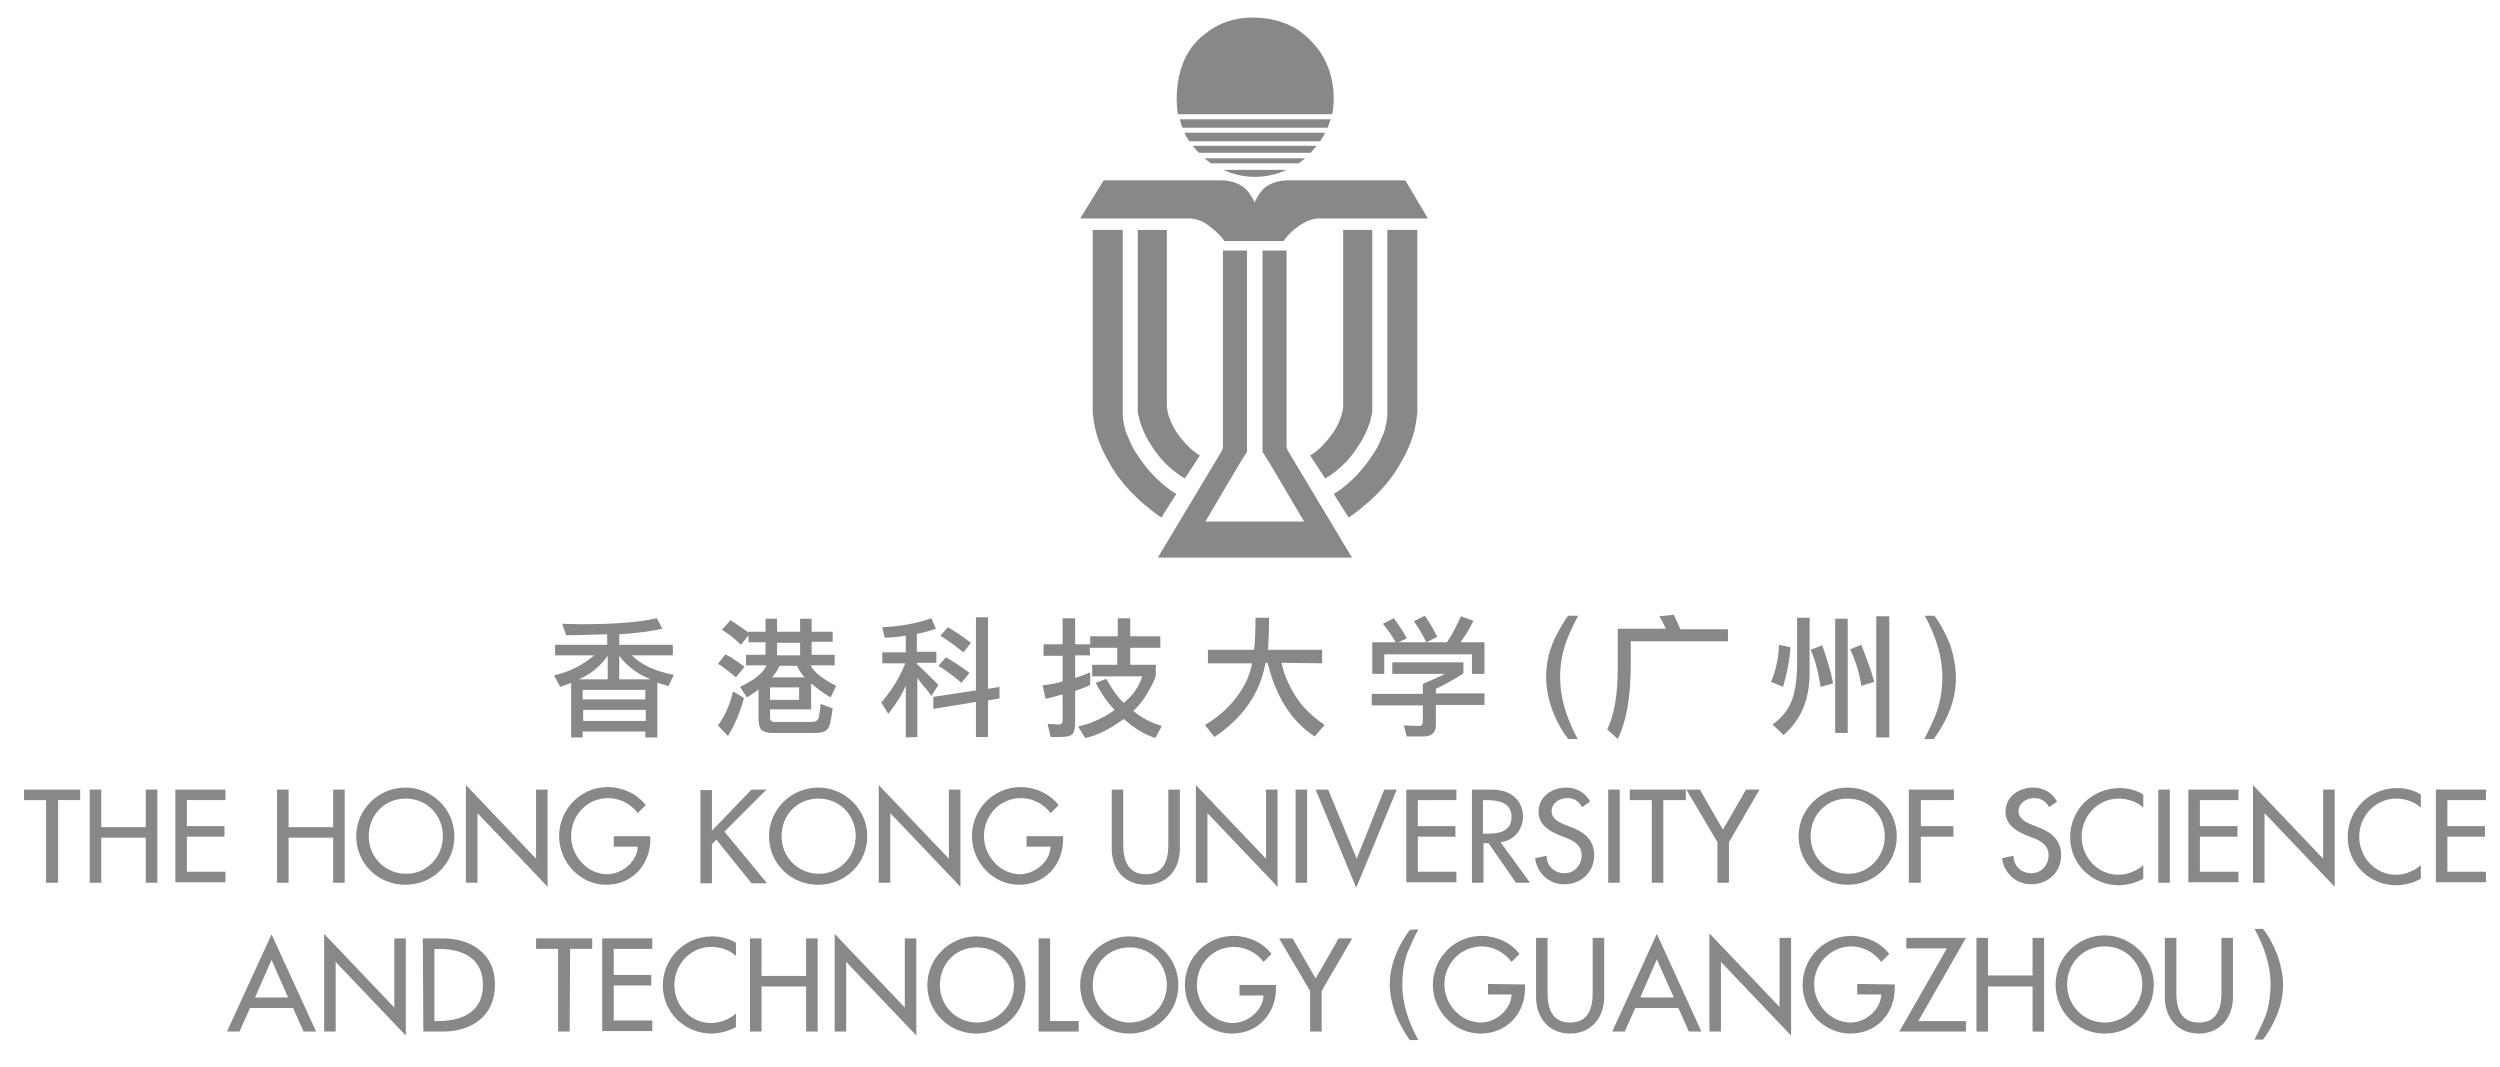 <?xml version="1.0" encoding="utf-8"?>
<!-- Generator: Adobe Illustrator 26.0.1, SVG Export Plug-In . SVG Version: 6.00 Build 0)  -->
<!DOCTYPE svg PUBLIC "-//W3C//DTD SVG 1.1//EN" "http://www.w3.org/Graphics/SVG/1.1/DTD/svg11.dtd">
<svg version="1.1" id="圖層_1" xmlns:x="http://ns.adobe.com/Extensibility/1.0/" xmlns:i="http://ns.adobe.com/AdobeIllustrator/10.0/" xmlns:graph="http://ns.adobe.com/Graphs/1.0/"
	 xmlns="http://www.w3.org/2000/svg" xmlns:xlink="http://www.w3.org/1999/xlink" x="0px" y="0px" width="499px" height="213px"
	 viewBox="0 0 499 213" style="enable-background:new 0 0 499 213;" xml:space="preserve">
<style type="text/css">
	.st0{fill:#888888;}
</style>
<g>
	<g>
		<path class="st0" d="M296.3,128.2v6.3h-2.5v-3.9h-17.5v3.9h-2.4v-6.3h4.7c-0.8-1.4-1.7-2.6-2.6-3.7l2.2-1.1c0.9,1.2,1.8,2.5,2.6,4
			l-1.7,0.8h9.7c1.1-1.6,2-3.4,2.8-5.2l2.5,0.9c-0.8,1.7-1.7,3.1-2.6,4.3H296.3z M278.1,132.2h14v2.2c-1.6,1.1-3.5,2.1-5.5,3.1v0.9
			h9.7v2.3h-9.7v4c0,1.5-0.8,2.3-2.5,2.3h-3.3l-0.6-2.2c0.9,0,1.9,0.1,3,0.1c0.6,0,0.8-0.3,0.8-1v-3.1h-10.2v-2.3H284v-2
			c1.8-0.8,3.3-1.4,4.4-2h-10.5v-2.3H278.1z M284.4,122.9c0.9,1.3,1.7,2.7,2.5,4.2l-2.2,1.1c-0.8-1.6-1.6-3-2.5-4.2L284.4,122.9z"/>
		<path class="st0" d="M334.1,122.7c0.4,0.9,0.9,1.9,1.3,2.9h9.5v2.4h-19.4v5.6c-0.1,5.8-0.9,10.5-2.6,13.9l-2.1-1.9
			c1.4-2.9,2.1-6.9,2.1-12.1v-8h9.6c-0.4-0.9-0.8-1.7-1.3-2.5L334.1,122.7z"/>
	</g>
</g>
<g>
	<g>
		<path class="st0" d="M269.8,111.2l-12.6-21c0,0-0.4-0.5-0.4-1.3v-0.5v-1.1V50H252v39v1.2c0.4,0.4,8.3,13.9,8.3,13.9h-19.7
			c0,0,7.9-13.5,8.3-13.9V89V50h-4.8v37.4v1.1V89c0,0.8-0.4,1.3-0.4,1.3l-12.6,21h38.7V111.2z"/>
	</g>
	<g>
		<path class="st0" d="M265.9,22.8c0,0,2.4-9.8-6.1-16.3c0,0-3.4-3-9.8-3c-5.8,0-9.1,3-9.1,3c-7.8,5.4-5.8,16.3-5.8,16.3H265.9z"/>
		<path class="st0" d="M236,25.5h29c0.2-0.5,0.4-1.1,0.6-1.7h-30.1C235.6,24.3,235.8,24.9,236,25.5z"/>
		<path class="st0" d="M264.5,26.5h-28.1c0.3,0.6,0.6,1.2,1,1.7h26.1C263.9,27.6,264.2,27.1,264.5,26.5z"/>
		<path class="st0" d="M239.3,30.5h22.3c0.4-0.4,0.8-0.9,1.2-1.4h-24.7C238.5,29.7,238.9,30.1,239.3,30.5z"/>
		<path class="st0" d="M241.7,32.6h17.5c0.5-0.3,0.9-0.7,1.3-1h-20.1C240.8,31.9,241.3,32.3,241.7,32.6z"/>
		<path class="st0" d="M244.2,33.9c1.9,0.9,4.1,1.4,6.3,1.4s4.4-0.5,6.3-1.4H244.2z"/>
	</g>
	<path class="st0" d="M280.5,36h-23.7c0,0-2.2,0-4,1.2c-1.4,0.9-2.3,3.1-2.4,3.2l0,0c0-0.1-1-2.3-2.4-3.2c-1.8-1.2-4-1.2-4-1.2
		h-23.7l-4.7,7.6h21.7c0,0,0.6,0,1,0.1c0.6,0.1,1.8,0.4,2.9,1.3c1.6,1.2,2.1,1.8,2.5,2.2c0.2,0.2,0.7,0.9,0.7,0.9h5.3h0.6l0,0h1.8
		h4.1c0,0,0.5-0.7,0.7-0.9c0.4-0.4,0.8-1,2.5-2.2c1.2-0.8,2.3-1.2,2.9-1.3c0.4-0.1,1-0.1,1-0.1H285L280.5,36z"/>
	<g>
		<g>
			<path class="st0" d="M218.1,45.9v35.6c0,0,0,0.4,0,0.5c0,0.4,0,0.7,0.1,1.1c0.4,3.8,1.6,6.6,3.8,10.3c3.5,5.8,9.8,9.9,9.8,9.9
				l3-4.7c0,0-4-2.2-7.3-7.1c-0.7-1-1.3-1.9-1.7-2.8s-0.7-1.6-1-2.3c-0.2-0.5-0.3-1-0.4-1.5c-0.2-0.7-0.2-1.2-0.3-1.8
				c0-0.2,0-1.1,0-1.1v-0.2V45.9H218.1z"/>
			<path class="st0" d="M227.1,45.9v35.9c0,0,0,0.1,0,0.3c0,0.2,0,0.4,0.1,0.6c0,0.1,0,0.3,0.1,0.4c0.1,0.6,0.2,1.1,0.5,1.8
				c0.4,1.2,1.1,2.7,2.2,4.3c2.7,4.3,6.5,6.3,6.5,6.3l3-4.6c0,0-1-0.5-2.2-1.7c-0.8-0.8-1.7-1.8-2.5-3s-1.3-2.5-1.6-3.4
				c-0.2-0.8-0.3-1.4-0.3-1.8c0-0.3,0-0.5,0-0.5V45.9H227.1z"/>
		</g>
		<g>
			<path class="st0" d="M282.9,45.9v35.6c0,0,0,0.4,0,0.5c0,0.4,0,0.7-0.1,1.1c-0.4,3.8-1.6,6.6-3.8,10.3c-3.5,5.8-9.8,9.9-9.8,9.9
				l-3-4.7c0,0,4-2.2,7.3-7.1c0.7-1,1.3-1.9,1.7-2.8c0.4-0.9,0.7-1.6,1-2.3c0.2-0.5,0.3-1,0.4-1.5c0.2-0.7,0.2-1.2,0.3-1.8
				c0-0.2,0-1.1,0-1.1v-0.2V45.9H282.9z"/>
			<path class="st0" d="M273.9,45.9v35.9c0,0,0,0.1,0,0.3c0,0.2,0,0.4-0.1,0.6c0,0.1,0,0.3-0.1,0.4c-0.1,0.6-0.2,1.1-0.5,1.8
				c-0.4,1.2-1.1,2.7-2.2,4.3c-2.7,4.3-6.5,6.3-6.5,6.3l-3-4.6c0,0,1-0.5,2.2-1.7c0.8-0.8,1.7-1.8,2.5-3s1.3-2.5,1.6-3.4
				c0.2-0.8,0.3-1.4,0.3-1.8c0-0.3,0-0.5,0-0.5V45.9H273.9z"/>
		</g>
	</g>
</g>
<g>
	<g>
		<path class="st0" d="M49.9,201.2l-2.1,4.7h-2.5l8.9-19.4l8.9,19.4h-2.5l-2.1-4.7H49.9z M54.2,191.6l-3.3,7.5h6.6L54.2,191.6z"/>
		<path class="st0" d="M64.7,186.4l14,14.7v-13.8H81v19.4L67,192v13.9h-2.3V186.4z"/>
		<path class="st0" d="M84.4,187.3h3.9c5.7,0,10.5,3,10.5,9.2c0,6.4-4.7,9.4-10.5,9.4h-3.8L84.4,187.3L84.4,187.3z M86.7,203.8h0.8
			c4.7,0,8.9-1.8,8.9-7.2s-4.1-7.2-8.9-7.2h-0.8V203.8z"/>
		<path class="st0" d="M113.7,205.9h-2.3v-16.5H107v-2.1h11.2v2.1h-4.4L113.7,205.9L113.7,205.9z"/>
		<path class="st0" d="M120.2,187.3h10v2.1h-7.7v5.2h7.5v2.1h-7.5v7h7.7v2.1h-10V187.3z"/>
		<path class="st0" d="M146.9,190.8c-1.3-1.2-3.2-1.8-4.9-1.8c-4.2,0-7.4,3.5-7.4,7.6s3.2,7.6,7.3,7.6c1.8,0,3.6-0.7,5-1.9v2.7
			c-1.4,0.8-3.3,1.3-4.9,1.3c-5.3,0-9.7-4.2-9.7-9.6c0-5.5,4.4-9.8,9.9-9.8c1.6,0,3.3,0.4,4.7,1.3L146.9,190.8L146.9,190.8z"/>
		<path class="st0" d="M160.9,194.8v-7.5h2.3v18.6h-2.3v-9H152v9h-2.3v-18.6h2.3v7.5H160.9z"/>
		<path class="st0" d="M166.6,186.4l14,14.7v-13.8h2.3v19.4l-14-14.7v13.9h-2.3V186.4z"/>
		<path class="st0" d="M204.7,196.6c0,5.5-4.4,9.7-9.8,9.7c-5.4,0-9.8-4.2-9.8-9.7c0-5.3,4.4-9.7,9.8-9.7
			C200.3,186.9,204.7,191.2,204.7,196.6z M202.4,196.6c0-4.1-3.1-7.5-7.4-7.5c-4.4,0-7.4,3.4-7.4,7.5c0,4.3,3.4,7.5,7.4,7.5
			S202.4,200.8,202.4,196.6z"/>
		<path class="st0" d="M209.6,203.8h5.7v2.1h-8v-18.6h2.3V203.8z"/>
		<path class="st0" d="M235.2,196.6c0,5.5-4.4,9.7-9.8,9.7c-5.4,0-9.8-4.2-9.8-9.7c0-5.3,4.4-9.7,9.8-9.7
			C230.8,186.9,235.2,191.2,235.2,196.6z M232.9,196.6c0-4.1-3.1-7.5-7.4-7.5c-4.4,0-7.4,3.4-7.4,7.5c0,4.3,3.4,7.5,7.4,7.5
			S232.9,200.8,232.9,196.6z"/>
		<path class="st0" d="M254.7,196.5v0.7c0,5.1-3.6,9.1-8.8,9.1s-9.4-4.5-9.4-9.7c0-5.4,4.3-9.8,9.7-9.8c2.9,0,5.8,1.3,7.6,3.6
			l-1.6,1.6c-1.3-1.8-3.6-3-5.9-3c-4.2,0-7.4,3.4-7.4,7.6c0,3.9,3.2,7.6,7.2,7.6c2.9,0,6-2.5,6.1-5.5h-4.8v-2.1h7.3V196.5z"/>
		<path class="st0" d="M255.3,187.3h2.7l4.6,8l4.6-8h2.7l-6.1,10.5v8.1h-2.3v-8.1L255.3,187.3z"/>
	</g>
	<g>
		<g>
			<g>
				<path class="st0" d="M304.4,196.5v0.7c0,5.1-3.6,9.1-8.9,9.1c-5.2,0-9.5-4.5-9.5-9.7c0-5.4,4.3-9.8,9.7-9.8
					c2.9,0,5.8,1.3,7.6,3.6l-1.6,1.6c-1.3-1.8-3.6-3.1-5.9-3.1c-4.2,0-7.5,3.4-7.5,7.6c0,3.9,3.2,7.6,7.3,7.6c2.9,0,6-2.5,6.1-5.6
					H297v-2.1L304.4,196.5L304.4,196.5z"/>
				<path class="st0" d="M308.9,187.2v11c0,3.1,0.9,5.9,4.5,5.9s4.5-2.8,4.5-5.9v-11h2.3V199c0,4.1-2.6,7.3-6.8,7.3
					c-4.3,0-6.8-3.2-6.8-7.3v-11.8H308.9z"/>
				<path class="st0" d="M326.4,201.2l-2.1,4.7h-2.5l8.9-19.5l8.9,19.5h-2.5l-2.1-4.7H326.4z M330.7,191.5l-3.3,7.6h6.7L330.7,191.5
					z"/>
				<path class="st0" d="M341.2,186.3l14,14.7v-13.8h2.3v19.5l-14-14.7v13.9h-2.3V186.3z"/>
				<path class="st0" d="M378.2,196.5v0.7c0,5.1-3.6,9.1-8.9,9.1c-5.2,0-9.5-4.5-9.5-9.7c0-5.4,4.3-9.8,9.7-9.8
					c2.9,0,5.8,1.3,7.6,3.6l-1.6,1.6c-1.3-1.8-3.6-3.1-5.9-3.1c-4.2,0-7.5,3.4-7.5,7.6c0,3.9,3.2,7.6,7.3,7.6c2.9,0,6-2.5,6.1-5.6
					h-4.8v-2.1L378.2,196.5L378.2,196.5z"/>
				<path class="st0" d="M392.4,203.8v2.1h-13.3l9.5-16.6h-8.1v-2.1h11.9l-9.5,16.6H392.4z"/>
				<path class="st0" d="M405.7,194.7v-7.5h2.3v18.7h-2.3v-9h-8.9v9h-2.3v-18.7h2.3v7.5H405.7z"/>
				<path class="st0" d="M429.9,196.5c0,5.6-4.4,9.8-9.8,9.8s-9.8-4.2-9.8-9.8c0-5.4,4.4-9.8,9.8-9.8
					C425.5,186.8,429.9,191.2,429.9,196.5z M427.6,196.5c0-4.1-3.1-7.6-7.5-7.6s-7.5,3.4-7.5,7.6c0,4.3,3.4,7.6,7.5,7.6
					C424.1,204.1,427.6,200.8,427.6,196.5z"/>
				<path class="st0" d="M434.4,187.2v11c0,3.1,0.9,5.9,4.5,5.9s4.5-2.8,4.5-5.9v-11h2.3V199c0,4.1-2.6,7.3-6.8,7.3
					c-4.3,0-6.8-3.2-6.8-7.3v-11.8H434.4z"/>
			</g>
		</g>
		<path class="st0" d="M283.1,185.5c-1,1.9-1.7,3.5-2.2,4.7c-0.7,2-1,4.2-1,6.4c0,3.5,1.1,7.2,3.2,11h-1.7c-1.1-1.5-2.1-3.3-2.9-5.3
			c-0.7-2-1.1-3.9-1.1-5.8c0-2.6,0.7-5.2,2-7.7c0.7-1.3,1.4-2.4,2-3.2L283.1,185.5L283.1,185.5z"/>
		<path class="st0" d="M455.7,196.6c0,2.6-0.7,5.2-2,7.7c-0.7,1.3-1.3,2.3-2,3.2H450c1-1.9,1.7-3.5,2.2-4.7c0.7-2,1-4.2,1-6.4
			c0-3.5-1.1-7.2-3.2-11h1.7c1.2,1.5,2.1,3.3,2.9,5.3C455.3,192.8,455.7,194.7,455.7,196.6z"/>
	</g>
</g>
<g>
	<g>
		<path class="st0" d="M11.6,176.2H9.2v-16.5H4.8v-2.1H16v2.1h-4.4V176.2z"/>
		<path class="st0" d="M29.1,165.1v-7.5h2.3v18.6h-2.3v-9h-8.9v9h-2.3v-18.6h2.3v7.5H29.1z"/>
		<path class="st0" d="M35,157.6h10v2.1h-7.7v5.2h7.5v2.1h-7.5v7H45v2.1H35V157.6z"/>
		<path class="st0" d="M66.5,165.1v-7.5h2.3v18.6h-2.3v-9h-8.9v9h-2.3v-18.6h2.3v7.5H66.5z"/>
		<path class="st0" d="M90.7,166.9c0,5.5-4.4,9.7-9.8,9.7s-9.8-4.2-9.8-9.7c0-5.3,4.4-9.7,9.8-9.7C86.3,157.2,90.7,161.6,90.7,166.9
			z M88.4,166.9c0-4.1-3.1-7.5-7.4-7.5c-4.4,0-7.4,3.4-7.4,7.5c0,4.3,3.4,7.5,7.4,7.5C85,174.5,88.4,171.2,88.4,166.9z"/>
		<path class="st0" d="M93,156.7l14,14.7v-13.8h2.3V177l-14-14.7v13.9H93V156.7z"/>
		<path class="st0" d="M129.8,166.8v0.7c0,5.1-3.6,9.1-8.8,9.1c-5.2,0-9.4-4.5-9.4-9.7c0-5.4,4.3-9.8,9.7-9.8c2.9,0,5.8,1.3,7.6,3.6
			l-1.6,1.6c-1.3-1.8-3.6-3-5.9-3c-4.2,0-7.4,3.4-7.4,7.6c0,3.9,3.2,7.6,7.2,7.6c2.9,0,6-2.5,6.1-5.5h-4.8v-2.1h7.3V166.8z"/>
		<path class="st0" d="M150,157.6h3l-8.4,8.4l8.5,10.3H150l-7-8.7l-0.9,0.9v7.8h-2.3v-18.6h2.3v8.1L150,157.6z"/>
		<path class="st0" d="M173.1,166.9c0,5.5-4.4,9.7-9.8,9.7c-5.4,0-9.8-4.2-9.8-9.7c0-5.3,4.4-9.7,9.8-9.7
			C168.7,157.2,173.1,161.6,173.1,166.9z M170.8,166.9c0-4.1-3.1-7.5-7.4-7.5c-4.4,0-7.4,3.4-7.4,7.5c0,4.3,3.4,7.5,7.4,7.5
			C167.3,174.5,170.8,171.2,170.8,166.9z"/>
		<path class="st0" d="M175.4,156.7l14,14.7v-13.8h2.3V177l-14-14.7v13.9h-2.3V156.7z"/>
		<path class="st0" d="M212.2,166.8v0.7c0,5.1-3.6,9.1-8.8,9.1s-9.4-4.5-9.4-9.7c0-5.4,4.3-9.8,9.7-9.8c2.9,0,5.8,1.3,7.6,3.6
			l-1.6,1.6c-1.3-1.8-3.6-3-5.9-3c-4.2,0-7.4,3.4-7.4,7.6c0,3.9,3.2,7.6,7.2,7.6c2.9,0,6-2.5,6.1-5.5h-4.8v-2.1h7.3V166.8z"/>
		<path class="st0" d="M224.2,157.6v11c0,3,0.9,5.9,4.5,5.9s4.5-2.8,4.5-5.9v-11h2.3v11.8c0,4.1-2.5,7.2-6.8,7.2s-6.8-3.1-6.8-7.2
			v-11.8H224.2z"/>
		<path class="st0" d="M238.7,156.7l14,14.7v-13.8h2.3V177l-14-14.7v13.9h-2.3V156.7z"/>
		<path class="st0" d="M260.9,176.2h-2.3v-18.6h2.3V176.2z"/>
		<path class="st0" d="M270.8,171.4l5.5-13.8h2.5l-8.1,19.6l-8.1-19.6h2.5L270.8,171.4z"/>
		<path class="st0" d="M280.7,157.6h10v2.1H283v5.2h7.5v2.1H283v7h7.7v2.1h-10V157.6z"/>
		<path class="st0" d="M305.4,176.2h-2.8l-5.5-7.9h-1v7.9h-2.3v-18.6h2.8c1.7,0,3.4,0,4.9,0.9c1.6,0.9,2.5,2.7,2.5,4.4
			c0,2.7-1.8,4.9-4.5,5.2L305.4,176.2z M296.1,166.4h0.7c2.4,0,4.9-0.4,4.9-3.4c0-2.9-2.8-3.3-5.1-3.3H296v6.7H296.1z"/>
		<path class="st0" d="M315.8,161.1c-0.7-1.2-1.6-1.8-3-1.8c-1.5,0-3.1,1-3.1,2.6c0,1.5,1.4,2.2,2.6,2.7l1.3,0.5
			c2.6,1,4.6,2.5,4.6,5.6c0,3.4-2.6,5.8-6,5.8c-3,0-5.4-2.2-5.8-5.2l2.3-0.5c0,2.1,1.6,3.5,3.6,3.5s3.4-1.7,3.4-3.6
			c0-2-1.6-2.9-3.2-3.5l-1.3-0.5c-2.1-0.9-4.1-2.1-4.1-4.7c0-3,2.7-4.8,5.5-4.8c2.1,0,3.8,1,4.8,2.8L315.8,161.1z"/>
		<path class="st0" d="M323.3,176.2H321v-18.6h2.3V176.2z"/>
		<path class="st0" d="M332,176.2h-2.3v-16.5h-4.4v-2.1h11.2v2.1H332V176.2z"/>
		<path class="st0" d="M336.6,157.6h2.7l4.6,8l4.6-8h2.7l-6.1,10.5v8.1h-2.3v-8.1L336.6,157.6z"/>
		<path class="st0" d="M378.6,166.9c0,5.5-4.4,9.7-9.8,9.7s-9.8-4.2-9.8-9.7c0-5.3,4.4-9.7,9.8-9.7S378.6,161.6,378.6,166.9z
			 M376.2,166.9c0-4.1-3.1-7.5-7.4-7.5c-4.4,0-7.4,3.4-7.4,7.5c0,4.3,3.4,7.5,7.4,7.5C372.8,174.5,376.2,171.2,376.2,166.9z"/>
		<path class="st0" d="M383.4,159.7v5.2h6.5v2.1h-6.5v9.2H381v-18.6h9v2.1H383.4z"/>
	</g>
	<g>
		<path class="st0" d="M409,161.1c-0.7-1.2-1.6-1.8-3-1.8c-1.5,0-3.1,1-3.1,2.6c0,1.5,1.4,2.2,2.6,2.7l1.3,0.5
			c2.6,1,4.6,2.5,4.6,5.6c0,3.4-2.6,5.8-6,5.8c-3,0-5.4-2.2-5.8-5.2l2.3-0.5c0,2.1,1.6,3.5,3.6,3.5s3.4-1.7,3.4-3.6
			c0-2-1.6-2.9-3.2-3.5l-1.3-0.5c-2.1-0.9-4.1-2.1-4.1-4.7c0-3,2.7-4.8,5.5-4.8c2.1,0,3.8,1,4.8,2.8L409,161.1z"/>
		<path class="st0" d="M427.8,161.2c-1.3-1.2-3.2-1.8-4.9-1.8c-4.2,0-7.4,3.5-7.4,7.6s3.2,7.6,7.3,7.6c1.8,0,3.6-0.7,5-1.9v2.7
			c-1.4,0.8-3.3,1.3-4.9,1.3c-5.3,0-9.7-4.2-9.7-9.6c0-5.5,4.4-9.8,9.9-9.8c1.6,0,3.3,0.4,4.7,1.3V161.2z"/>
		<path class="st0" d="M433.1,176.2h-2.3v-18.6h2.3V176.2z"/>
		<path class="st0" d="M436.8,157.6h10v2.1h-7.7v5.2h7.5v2.1h-7.5v7h7.7v2.1h-10V157.6z"/>
		<path class="st0" d="M449.7,156.7l14,14.7v-13.8h2.3V177l-14-14.7v13.9h-2.3V156.7z"/>
		<path class="st0" d="M483.2,161.2c-1.3-1.2-3.2-1.8-4.9-1.8c-4.2,0-7.4,3.5-7.4,7.6s3.2,7.6,7.3,7.6c1.8,0,3.6-0.7,5-1.9v2.7
			c-1.4,0.8-3.3,1.3-4.9,1.3c-5.3,0-9.7-4.2-9.7-9.6c0-5.5,4.4-9.8,9.9-9.8c1.6,0,3.3,0.4,4.7,1.3V161.2z"/>
		<path class="st0" d="M486.2,157.6h10v2.1h-7.7v5.2h7.5v2.1h-7.5v7h7.7v2.1h-10V157.6z"/>
	</g>
</g>
<g>
	<g>
		<g>
			<path class="st0" d="M131.2,136.2v11h-2.4V146h-12.5v1.2H114v-10.9c-0.4,0.2-1.1,0.4-2.2,0.8l-1.2-2.3c3.1-0.7,5.8-2.1,8-4h-7.8
				v-2.1h10.4v-2.1c-3.8,0.1-6.5,0.2-8.2,0.2l-0.8-2.3c1,0,2.2,0.1,3.6,0.1c6.7,0,11.9-0.4,15.3-1.2l1.1,2.1
				c-2.3,0.5-5.2,0.9-8.6,1.1v2.1h10.7v2.1h-8.2c1.9,1.9,4.7,3.2,8.4,3.9l-1.1,2.3c-0.3-0.2-0.7-0.3-1.1-0.4
				C131.9,136.5,131.5,136.4,131.2,136.2z M115.5,135.6h5.8v-4.7C119.8,133,117.9,134.6,115.5,135.6z M128.8,137.7h-12.5v1.9h12.5
				V137.7z M116.4,143.9h12.5v-2.2h-12.5C116.4,141.7,116.4,143.9,116.4,143.9z M123.6,130.9v4.7h6.3
				C127.3,134.6,125.2,133,123.6,130.9z"/>
			<path class="st0" d="M148.5,139.3c-0.7,2.7-1.8,5.3-3.2,7.6l-2-2.1c1.5-2.1,2.5-4.4,3-6.8L148.5,139.3z M146.9,135.2
				c-1.4-1.2-2.6-2.1-3.6-2.7l1.5-1.9c1.2,0.6,2.5,1.5,3.8,2.5L146.9,135.2z M149.4,126.1h3.4v-2.6h2.3v2.6h4.6v-2.6h2.3v2.6h4.2v2
				H162v2.6h4.6v2.1h-4.8c0.7,1.4,2.4,2.7,5.1,4.1l-1.1,2.3c-1.6-0.9-2.8-1.9-3.9-2.8v5.2h-8.2v1.6c0,0.6,0.3,0.9,0.9,0.9h7.5
				c0.7,0,1.1-0.3,1.3-0.8c0.1-0.5,0.3-1.5,0.4-2.8l2.4,0.9c-0.3,2.3-0.6,3.8-1.1,4.2c-0.4,0.5-1.3,0.7-2.6,0.7h-8.2
				c-1.1,0-1.8-0.2-2.3-0.6c-0.4-0.4-0.6-1.2-0.6-2.4v-5.7c-0.4,0.4-1.2,0.9-2.3,1.6l-1.4-2.1c2.8-1.3,4.6-2.7,5.3-4.3h-4.1v-2.1
				h3.9v-2.5h-3.4v-1.4l-1.5,1.9c-1.4-1.3-2.6-2.3-3.8-3l1.7-1.9c1.4,0.9,2.7,1.8,3.7,2.5L149.4,126.1L149.4,126.1z M153.7,137.2
				v2.5h5.8v-2.5H153.7z M155.6,132.9c-0.4,0.9-0.9,1.6-1.5,2.3h6.5c-0.6-0.6-1.1-1.4-1.5-2.3H155.6z M155.1,128.3v2.5h4.6v-2.5
				H155.1z"/>
			<path class="st0" d="M180.5,126.9c-0.9,0.2-2.2,0.3-3.9,0.4l-0.5-2.1c3.8-0.2,7-0.8,9.8-1.8l0.9,2.1c-1.2,0.4-2.5,0.8-3.8,1v3.6
				h3.9v2.2H183v0.2c1.9,1.8,3.3,3.2,4.3,4.2l-1.4,2.2c-0.5-0.7-1-1.4-1.5-1.9c-0.4-0.5-0.9-1.1-1.3-1.7v11.8l-2.3,0.1v-10.4
				c-0.6,1.6-1.8,3.5-3.5,5.7l-1.4-2.3c2.1-2.4,3.7-5,4.8-7.8h-4.6v-2.2h4.7v-3.3H180.5z M186.3,141.5v-2.4l8.5-1.3v-14.6h2.4v14.3
				l2.3-0.4v2.3l-2.3,0.4v7.3h-2.4v-7L186.3,141.5z M191.9,136.3c-1.7-1.5-3.3-2.6-4.6-3.4l1.5-1.7c1.3,0.7,2.8,1.7,4.7,3.1
				L191.9,136.3z M192.3,130.2c-1.9-1.5-3.4-2.6-4.6-3.3l1.5-1.7c1.1,0.6,2.6,1.6,4.6,3.1L192.3,130.2z"/>
			<path class="st0" d="M217.6,130.8h-3v4.5c1.4-0.4,2.3-0.8,3-1.1v2.5c-0.5,0.3-1.5,0.7-3,1.2v6.2c0,1.2-0.2,2-0.5,2.4
				c-0.4,0.4-1.2,0.6-2.4,0.6h-2l-0.6-2.6l2.2,0.1c0.6,0,0.8-0.3,0.8-0.8v-5.2c-1.4,0.4-2.6,0.7-3.4,0.9l-0.6-2.7
				c1.5-0.2,2.8-0.4,4-0.8v-5.1h-3.8v-2.3h3.8v-5.2h2.5v5.2h3V127h5.5v-3.6h2.5v3.6h6v2.3h-6v3.4h5.1v2.1c-0.2,0.9-0.8,2.1-1.7,3.6
				s-1.8,2.6-2.8,3.5c1.7,1.4,3.6,2.4,5.7,3l-1.3,2.4c-2.2-0.7-4.3-2-6.3-3.8c-2.7,2-5.2,3.3-7.7,3.8l-1.4-2.3
				c2.4-0.5,4.9-1.6,7.3-3.3c-1.3-1.3-2.6-3.1-3.8-5.4l2.1-0.8c1.2,2.1,2.3,3.7,3.5,4.8c1.7-1.4,3-3.1,3.7-5.3h-10v-2.3h5v-3.4h-5.5
				L217.6,130.8z"/>
			<path class="st0" d="M255.8,132.3c0.4,2.1,1.3,4.2,2.7,6.5s3.4,4.2,5.9,5.9l-2,2.3c-4.6-3-7.7-7.9-9.4-14.7h-0.4
				c-1.1,6.1-4.5,11-10.2,14.8l-1.9-2.4c2.4-1.4,4.5-3.2,6.2-5.4s2.8-4.5,3.2-6.9h-8.8v-2.7h9.2c0.2-1.5,0.3-3.7,0.3-6.4h2.7
				c0,2.9-0.1,5-0.2,6.4h10.8v2.7L255.8,132.3z"/>
		</g>
	</g>
	<g>
		<g>
			<g>
				<path class="st0" d="M315,122.9c-1.1,2.1-1.9,3.9-2.4,5.2c-0.8,2.3-1.2,4.6-1.2,7.1c0,4,1.2,8,3.5,12.3H313
					c-1.3-1.7-2.4-3.7-3.2-5.9c-0.8-2.2-1.2-4.4-1.2-6.5c0-2.9,0.7-5.8,2.2-8.6c0.8-1.5,1.5-2.7,2.2-3.6L315,122.9L315,122.9z"/>
				<path class="st0" d="M357.4,129.2c-0.2,2.6-0.7,5.2-1.5,7.9l-2.4-1c0.9-2.1,1.5-4.6,1.6-7.4L357.4,129.2z M356,146.7l-2.2-2.1
					c1.6-1.1,2.8-2.5,3.6-4.2c0.8-1.7,1.3-4.4,1.3-8v-9.1h2.5v10.9C361.2,139.6,359.5,143.7,356,146.7z M363.4,137.1
					c-0.5-3.2-1.2-5.7-2-7.4l2.3-0.9c0.9,2.5,1.7,5,2.2,7.6L363.4,137.1z M366.3,123.5h2.5v22.8h-2.5V123.5z M371.5,136.9
					c-0.3-2.3-1-4.7-2.2-7.3l2.2-0.9c1.1,2.7,2,5.2,2.6,7.4L371.5,136.9z M374.5,123h2.6v24.2h-2.6V123z"/>
				<path class="st0" d="M390.4,135.3c0,2.9-0.7,5.8-2.2,8.6c-0.7,1.4-1.5,2.6-2.2,3.6h-1.9c1.1-2.1,1.9-3.9,2.4-5.2
					c0.8-2.3,1.2-4.7,1.2-7.1c0-4-1.2-8-3.5-12.3h1.9c1.3,1.7,2.3,3.7,3.2,5.9C390,131.1,390.4,133.2,390.4,135.3z"/>
			</g>
		</g>
	</g>
</g>
</svg>

